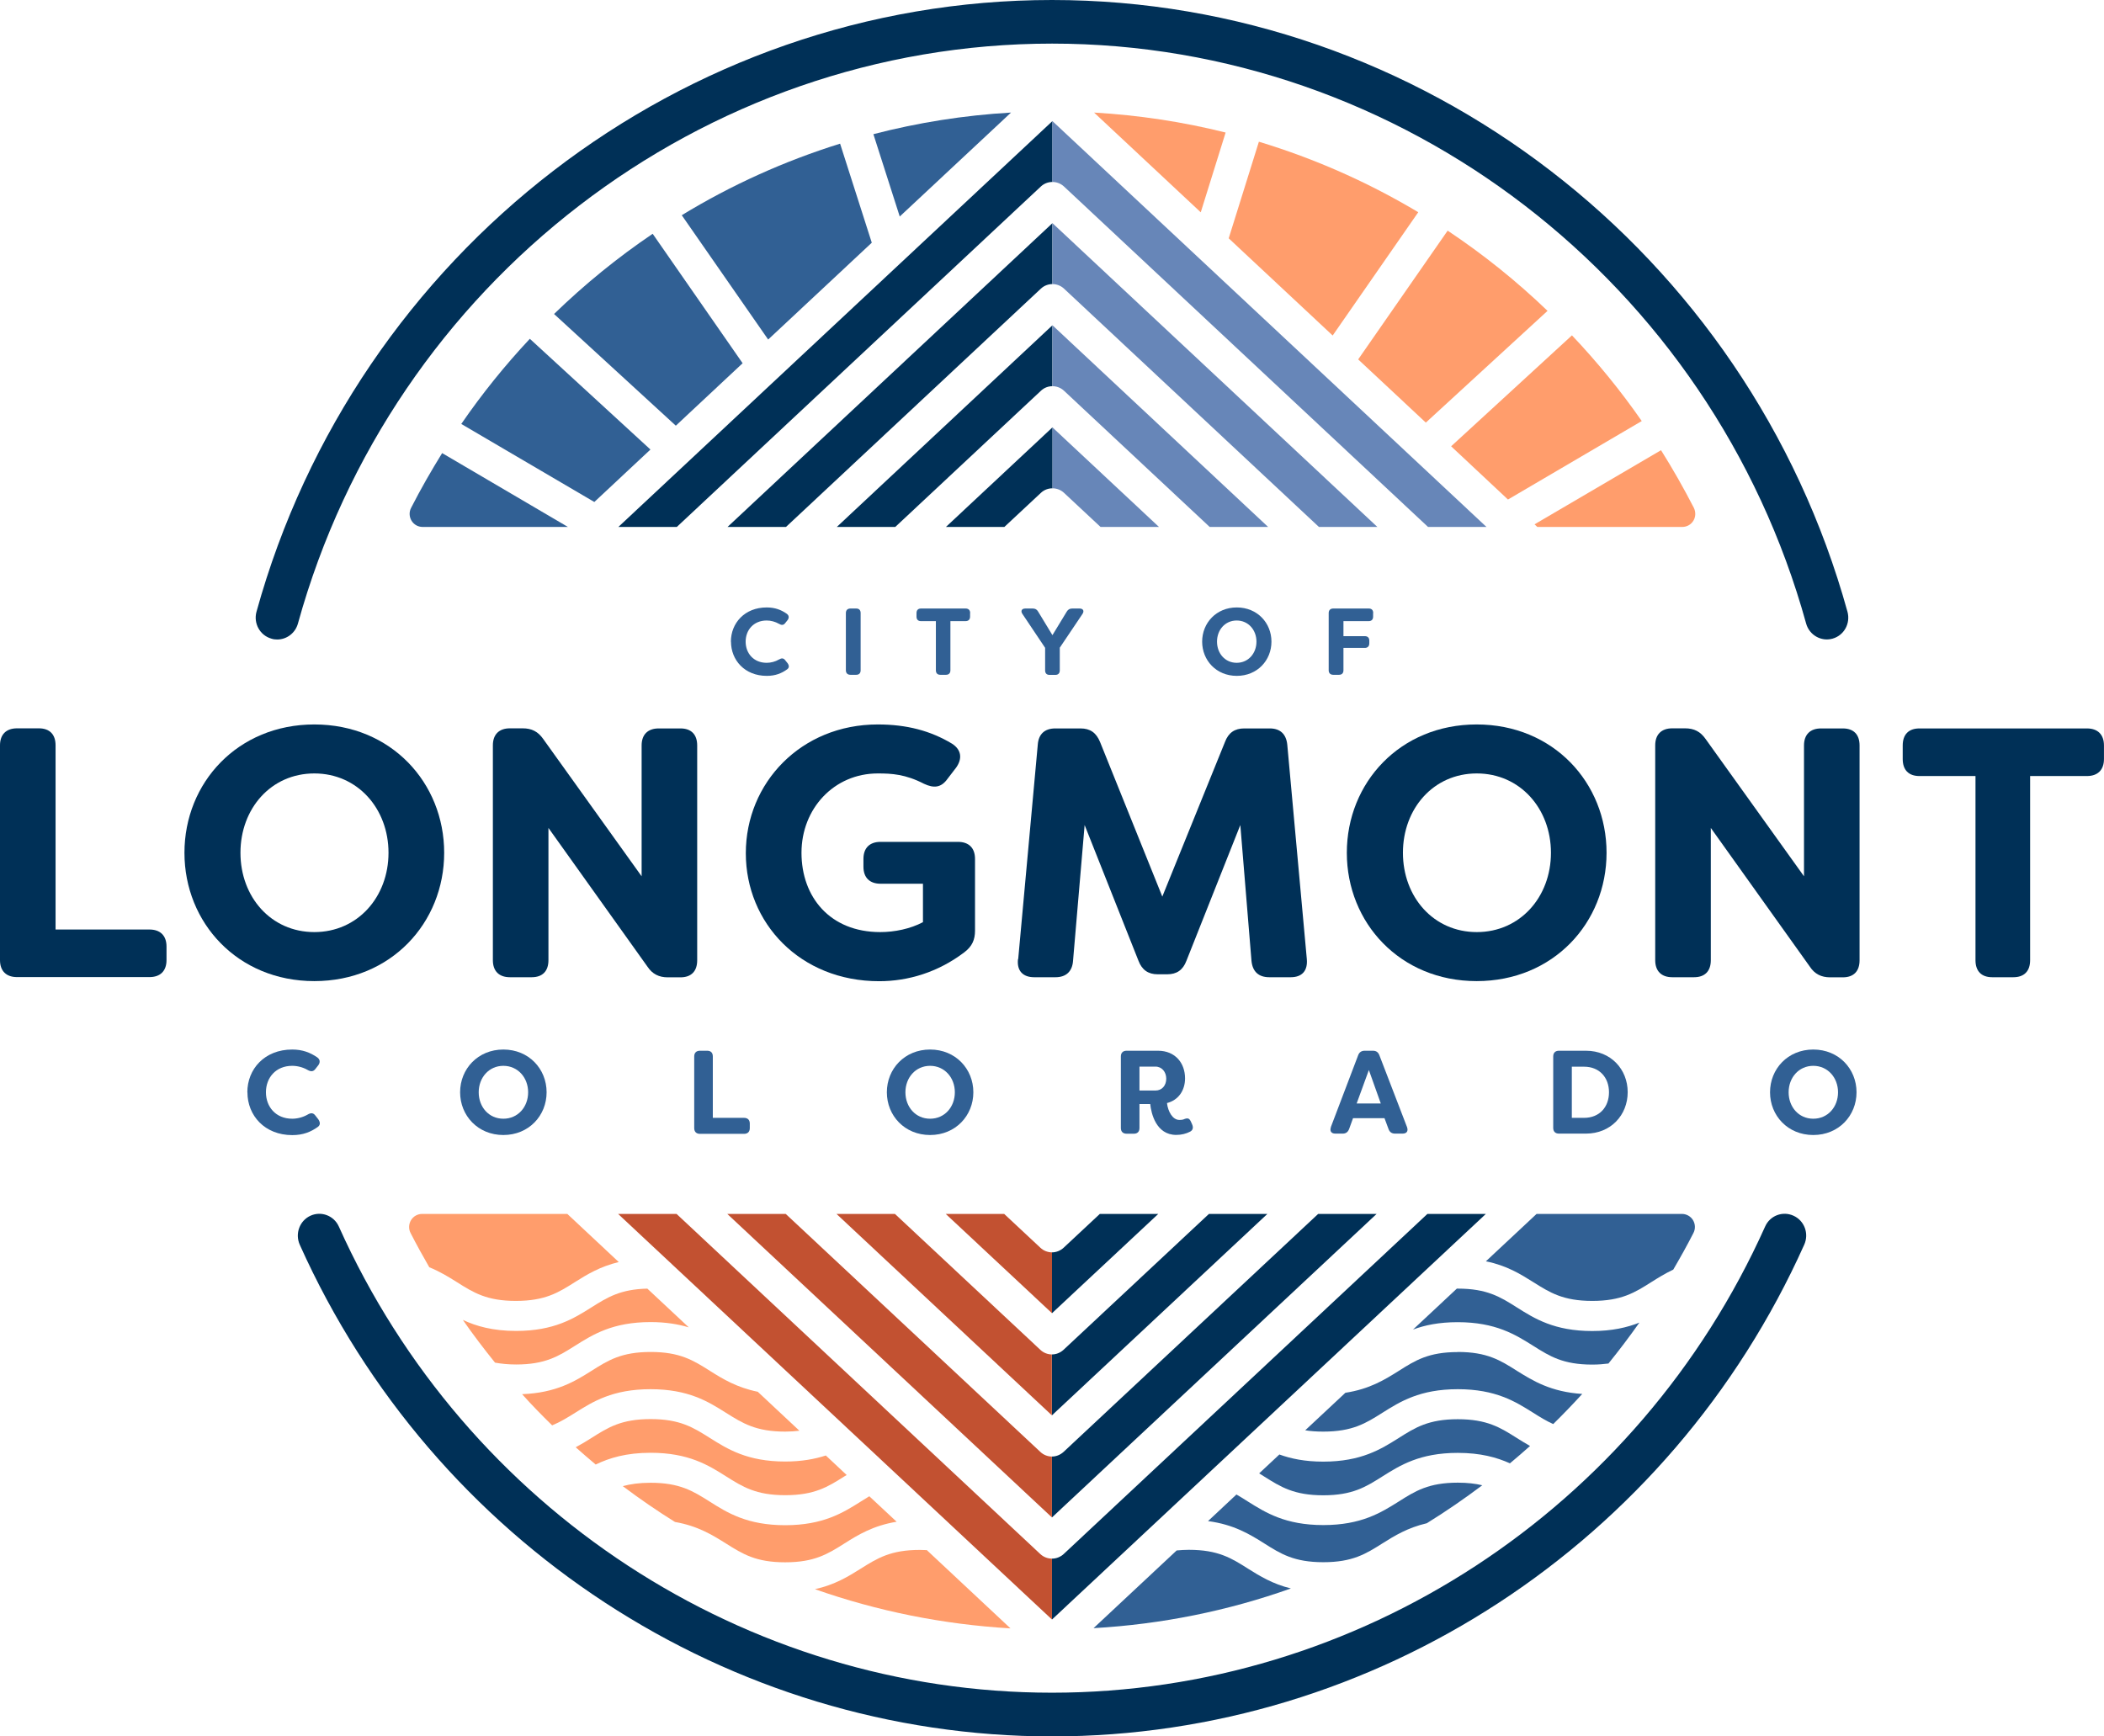 <svg width="63" height="52" viewBox="0 0 63 52" fill="none" xmlns="http://www.w3.org/2000/svg">
<g id="City of Longmont - Logo">
<path id="Vector" d="M31.513 5.449V3.626L18.516 15.78H20.266L31.163 5.588C31.262 5.495 31.386 5.449 31.513 5.449Z" fill="#003057"/>
<path id="Vector_2" d="M31.512 8.507V6.684L21.785 15.78H23.535L31.165 8.646C31.264 8.553 31.388 8.507 31.515 8.507H31.512Z" fill="#003057"/>
<path id="Vector_3" d="M31.512 11.565V9.742L25.057 15.78H26.807L31.166 11.704C31.264 11.61 31.389 11.565 31.516 11.565H31.512Z" fill="#003057"/>
<path id="Vector_4" d="M31.512 12.8L28.324 15.78H30.074L31.166 14.761C31.264 14.668 31.388 14.623 31.516 14.623V12.8H31.512Z" fill="#003057"/>
<path id="Vector_5" d="M31.512 14.623C31.636 14.623 31.763 14.668 31.862 14.761L32.953 15.78H34.703L31.515 12.8V14.623H31.512Z" fill="#6786B8"/>
<path id="Vector_6" d="M31.512 11.565C31.636 11.565 31.763 11.61 31.862 11.704L36.221 15.78H37.971L31.515 9.742V11.565H31.512Z" fill="#6786B8"/>
<path id="Vector_7" d="M31.512 3.626V5.449C31.636 5.449 31.763 5.495 31.862 5.588L42.759 15.78H44.509L31.512 3.626Z" fill="#6786B8"/>
<path id="Vector_8" d="M31.512 8.507C31.636 8.507 31.763 8.553 31.862 8.646L39.492 15.78H41.242L31.515 6.684V8.507H31.512Z" fill="#6786B8"/>
<path id="Vector_9" d="M42.692 12.657L46.338 9.309C45.409 8.417 44.41 7.615 43.347 6.907L40.668 10.763L42.692 12.654V12.657Z" fill="#FF9D6C"/>
<path id="Vector_10" d="M45.153 14.959L49.159 12.609C48.523 11.694 47.823 10.838 47.069 10.043L43.451 13.365L45.153 14.959Z" fill="#FF9D6C"/>
<path id="Vector_11" d="M39.903 10.049L42.467 6.355C40.972 5.462 39.371 4.751 37.695 4.244L36.791 7.137L39.903 10.046V10.049Z" fill="#FF9D6C"/>
<path id="Vector_12" d="M35.954 6.358L36.699 3.969C35.42 3.649 34.102 3.449 32.76 3.371L35.954 6.358Z" fill="#FF9D6C"/>
<path id="Vector_13" d="M50.719 15.208C50.413 14.613 50.086 14.038 49.736 13.482L45.949 15.702L46.032 15.78H50.375C50.509 15.78 50.636 15.709 50.706 15.592C50.776 15.476 50.779 15.331 50.719 15.208Z" fill="#FF9D6C"/>
<path id="Vector_14" d="M17 15.777L13.239 13.569C12.911 14.099 12.599 14.642 12.31 15.208C12.246 15.33 12.252 15.476 12.322 15.592C12.392 15.709 12.516 15.78 12.653 15.78H17V15.777Z" fill="#316094"/>
<path id="Vector_15" d="M30.27 3.371C28.863 3.452 27.485 3.672 26.152 4.018L26.941 6.484L30.273 3.371H30.27Z" fill="#316094"/>
<path id="Vector_16" d="M19.476 13.462L15.865 10.146C15.123 10.938 14.436 11.788 13.812 12.696L17.796 15.033L19.476 13.462Z" fill="#316094"/>
<path id="Vector_17" d="M22.238 10.88L19.543 7.001C18.496 7.709 17.506 8.514 16.59 9.403L20.236 12.748L22.238 10.876V10.88Z" fill="#316094"/>
<path id="Vector_18" d="M26.103 7.266L25.155 4.302C23.488 4.822 21.897 5.54 20.414 6.445L23.001 10.168L26.103 7.269V7.266Z" fill="#316094"/>
<path id="Vector_19" d="M31.499 43.619V45.442L41.22 36.353H39.47L31.846 43.48C31.747 43.57 31.623 43.619 31.496 43.619H31.499Z" fill="#003057"/>
<path id="Vector_20" d="M31.499 40.561V42.384L37.949 36.353H36.199L31.846 40.422C31.747 40.513 31.623 40.561 31.496 40.561H31.499Z" fill="#003057"/>
<path id="Vector_21" d="M42.741 36.353L31.85 46.538C31.751 46.628 31.627 46.676 31.5 46.676V48.499L44.491 36.353H42.741Z" fill="#003057"/>
<path id="Vector_22" d="M31.5 39.326L34.682 36.353H32.932L31.85 37.364C31.751 37.455 31.627 37.504 31.5 37.504V39.326Z" fill="#003057"/>
<path id="Vector_23" d="M31.5 37.504C31.376 37.504 31.249 37.458 31.15 37.364L30.068 36.353H28.318L31.5 39.326V37.504Z" fill="#C25131"/>
<path id="Vector_24" d="M31.5 40.561C31.375 40.561 31.248 40.516 31.15 40.422L26.797 36.353H25.047L31.496 42.384V40.561H31.5Z" fill="#C25131"/>
<path id="Vector_25" d="M31.501 43.619C31.377 43.619 31.25 43.574 31.151 43.48L23.527 36.353H21.777L31.498 45.442V43.619H31.501Z" fill="#C25131"/>
<path id="Vector_26" d="M31.499 46.676C31.375 46.676 31.248 46.631 31.149 46.538L20.258 36.353H18.508L31.499 48.499V46.676Z" fill="#C25131"/>
<path id="Vector_27" d="M43.65 42.501C42.775 42.501 42.377 42.749 41.878 43.066C41.353 43.396 40.761 43.771 39.622 43.771C39.075 43.771 38.658 43.684 38.308 43.557L37.703 44.123C37.751 44.152 37.802 44.184 37.849 44.214C38.349 44.53 38.747 44.779 39.622 44.779C40.497 44.779 40.895 44.53 41.394 44.214C41.919 43.884 42.511 43.509 43.65 43.509C44.334 43.509 44.818 43.645 45.212 43.822C45.416 43.651 45.616 43.48 45.814 43.302C45.677 43.224 45.546 43.144 45.422 43.066C44.923 42.749 44.525 42.501 43.65 42.501Z" fill="#316094"/>
<path id="Vector_28" d="M46.013 36.353H50.363C50.496 36.353 50.624 36.424 50.694 36.54C50.764 36.657 50.77 36.802 50.706 36.925C50.515 37.3 50.312 37.662 50.102 38.021C49.857 38.137 49.65 38.266 49.45 38.392C48.95 38.709 48.552 38.958 47.677 38.958C46.802 38.958 46.408 38.709 45.905 38.392C45.529 38.156 45.116 37.898 44.492 37.772L46.01 36.353H46.013Z" fill="#316094"/>
<path id="Vector_29" d="M42.305 39.818C42.658 39.685 43.087 39.595 43.647 39.595C44.786 39.595 45.378 39.97 45.903 40.299C46.403 40.616 46.801 40.865 47.676 40.865C47.857 40.865 48.016 40.852 48.162 40.833C48.484 40.435 48.792 40.028 49.088 39.608C48.722 39.753 48.274 39.86 47.676 39.86C46.54 39.86 45.945 39.485 45.423 39.155C44.923 38.839 44.526 38.59 43.651 38.59C43.641 38.59 43.632 38.59 43.622 38.59L42.305 39.821V39.818Z" fill="#316094"/>
<path id="Vector_30" d="M43.651 40.49C42.776 40.49 42.378 40.739 41.879 41.056C41.468 41.314 41.01 41.599 40.285 41.709L39.082 42.833C39.241 42.859 39.419 42.872 39.623 42.872C40.498 42.872 40.896 42.623 41.395 42.307C41.92 41.977 42.512 41.602 43.651 41.602C44.79 41.602 45.382 41.977 45.907 42.307C46.111 42.436 46.298 42.552 46.508 42.646C46.804 42.355 47.094 42.054 47.377 41.744C46.435 41.683 45.901 41.35 45.423 41.053C44.924 40.736 44.526 40.487 43.651 40.487V40.49Z" fill="#316094"/>
<path id="Vector_31" d="M37.025 44.757C37.139 44.821 37.251 44.892 37.368 44.967C37.893 45.296 38.485 45.671 39.624 45.671C40.763 45.671 41.355 45.296 41.88 44.967C42.38 44.65 42.777 44.401 43.652 44.401C43.942 44.401 44.177 44.43 44.384 44.479C43.846 44.883 43.293 45.264 42.723 45.616C42.151 45.749 41.756 45.991 41.396 46.218C40.897 46.534 40.499 46.783 39.624 46.783C38.749 46.783 38.351 46.534 37.852 46.218C37.425 45.949 36.948 45.655 36.172 45.552L37.025 44.753V44.757Z" fill="#316094"/>
<path id="Vector_32" d="M35.236 46.431C35.347 46.421 35.465 46.412 35.598 46.412C36.473 46.412 36.871 46.66 37.37 46.977C37.721 47.197 38.102 47.433 38.653 47.569C36.772 48.238 34.787 48.642 32.744 48.758L35.236 46.428V46.431Z" fill="#316094"/>
<path id="Vector_33" d="M23.934 42.846C23.804 42.862 23.667 42.872 23.511 42.872C22.633 42.872 22.238 42.623 21.735 42.307C21.21 41.977 20.619 41.602 19.48 41.602C18.34 41.602 17.749 41.977 17.224 42.307C16.991 42.452 16.778 42.584 16.533 42.685C16.225 42.384 15.922 42.074 15.633 41.751C16.651 41.712 17.214 41.366 17.71 41.053C18.21 40.736 18.608 40.487 19.483 40.487C20.358 40.487 20.756 40.736 21.258 41.053C21.637 41.292 22.057 41.55 22.69 41.679L23.937 42.846H23.934Z" fill="#FF9D6C"/>
<path id="Vector_34" d="M20.624 39.75C20.309 39.656 19.94 39.592 19.482 39.592C18.343 39.592 17.751 39.967 17.226 40.296C16.726 40.613 16.328 40.862 15.454 40.862C15.209 40.862 15.005 40.839 14.823 40.807C14.489 40.393 14.165 39.967 13.859 39.527C14.257 39.714 14.754 39.857 15.454 39.857C16.593 39.857 17.184 39.482 17.709 39.152C18.19 38.848 18.578 38.609 19.383 38.59L20.624 39.75Z" fill="#FF9D6C"/>
<path id="Vector_35" d="M16.987 36.353H12.638C12.504 36.353 12.377 36.424 12.307 36.54C12.237 36.657 12.23 36.802 12.294 36.925C12.472 37.274 12.66 37.613 12.854 37.95C13.172 38.079 13.433 38.24 13.675 38.392C14.175 38.709 14.572 38.958 15.447 38.958C16.322 38.958 16.72 38.709 17.22 38.392C17.573 38.169 17.964 37.93 18.527 37.794L16.984 36.35L16.987 36.353Z" fill="#FF9D6C"/>
<path id="Vector_36" d="M21.737 44.21C22.24 44.527 22.635 44.776 23.513 44.776C24.391 44.776 24.786 44.527 25.288 44.21C25.311 44.197 25.333 44.184 25.352 44.172L24.728 43.587C24.401 43.693 24.009 43.768 23.513 43.768C22.374 43.768 21.782 43.393 21.257 43.063C20.754 42.746 20.36 42.497 19.482 42.497C18.603 42.497 18.209 42.746 17.709 43.063C17.563 43.157 17.407 43.25 17.238 43.341C17.436 43.516 17.636 43.69 17.837 43.858C18.244 43.661 18.75 43.506 19.482 43.506C20.621 43.506 21.216 43.881 21.737 44.21Z" fill="#FF9D6C"/>
<path id="Vector_37" d="M26.848 45.571L26.03 44.808C25.944 44.86 25.858 44.912 25.769 44.97C25.244 45.3 24.649 45.675 23.51 45.675C22.371 45.675 21.776 45.3 21.254 44.97C20.752 44.653 20.357 44.404 19.479 44.404C19.142 44.404 18.878 44.443 18.648 44.505C19.154 44.886 19.676 45.245 20.211 45.578C20.898 45.697 21.337 45.972 21.735 46.221C22.238 46.538 22.632 46.786 23.51 46.786C24.388 46.786 24.783 46.538 25.286 46.221C25.69 45.965 26.142 45.688 26.848 45.571Z" fill="#FF9D6C"/>
<path id="Vector_38" d="M27.756 46.421C27.686 46.418 27.619 46.415 27.543 46.415C26.665 46.415 26.27 46.664 25.767 46.98C25.401 47.21 24.997 47.459 24.402 47.591C26.267 48.248 28.233 48.645 30.257 48.765L27.756 46.425V46.421Z" fill="#FF9D6C"/>
<path id="Vector_39" d="M31.5 52C21.827 52 12.985 46.221 8.975 37.274C8.829 36.944 8.972 36.556 9.294 36.408C9.618 36.259 10 36.404 10.146 36.731C13.949 45.212 22.329 50.691 31.5 50.691C40.669 50.691 49.05 45.212 52.853 36.731C52.999 36.401 53.381 36.259 53.705 36.408C54.03 36.556 54.173 36.944 54.024 37.274C50.014 46.221 41.172 52 31.5 52Z" fill="#003057"/>
<path id="Vector_40" d="M8.301 19.151C8.243 19.151 8.183 19.145 8.126 19.125C7.782 19.028 7.585 18.666 7.68 18.32C10.665 7.534 20.459 0 31.499 0C42.54 0 52.334 7.534 55.319 18.32C55.414 18.669 55.217 19.028 54.873 19.125C54.532 19.222 54.176 19.018 54.081 18.673C51.255 8.449 41.971 1.306 31.503 1.306C21.034 1.306 11.747 8.449 8.921 18.673C8.842 18.96 8.584 19.151 8.301 19.151Z" fill="#003057"/>
<path id="Vector_41" d="M0 28.754V22.322C0 21.992 0.188 21.811 0.512 21.811H1.161C1.486 21.811 1.664 21.992 1.664 22.322V27.836H4.474C4.798 27.836 4.986 28.017 4.986 28.347V28.751C4.986 29.08 4.798 29.261 4.474 29.261H0.512C0.188 29.261 0 29.08 0 28.751V28.754Z" fill="#003057"/>
<path id="Vector_42" d="M5.523 25.538C5.523 23.44 7.118 21.695 9.412 21.695C11.706 21.695 13.3 23.44 13.3 25.538C13.3 27.635 11.706 29.381 9.412 29.381C7.118 29.381 5.523 27.635 5.523 25.538ZM11.633 25.538C11.633 24.219 10.71 23.162 9.412 23.162C8.113 23.162 7.2 24.216 7.2 25.538C7.2 26.86 8.113 27.913 9.412 27.913C10.71 27.913 11.633 26.86 11.633 25.538Z" fill="#003057"/>
<path id="Vector_43" d="M14.758 28.754V22.322C14.758 21.992 14.945 21.811 15.27 21.811H15.649C15.922 21.811 16.11 21.908 16.266 22.131L19.212 26.242V22.325C19.212 21.995 19.4 21.814 19.725 21.814H20.374C20.698 21.814 20.876 21.995 20.876 22.325V28.757C20.876 29.087 20.698 29.268 20.374 29.268H19.995C19.734 29.268 19.534 29.171 19.387 28.948L16.422 24.794V28.754C16.422 29.084 16.244 29.265 15.919 29.265H15.27C14.945 29.265 14.758 29.084 14.758 28.754Z" fill="#003057"/>
<path id="Vector_44" d="M22.332 25.551C22.332 23.443 23.987 21.695 26.284 21.695C27.152 21.695 27.865 21.885 28.505 22.27C28.788 22.451 28.82 22.716 28.632 22.984L28.371 23.324C28.183 23.589 27.964 23.611 27.668 23.472C27.111 23.185 26.704 23.162 26.284 23.162C24.973 23.162 23.999 24.216 23.999 25.538C23.999 26.86 24.849 27.913 26.357 27.913C26.787 27.913 27.258 27.816 27.636 27.616V26.465H26.367C26.042 26.465 25.854 26.284 25.854 25.955V25.722C25.854 25.392 26.042 25.211 26.367 25.211H28.683C29.008 25.211 29.195 25.392 29.195 25.722V27.871C29.195 28.136 29.113 28.34 28.871 28.521C28.085 29.116 27.194 29.384 26.325 29.384C23.955 29.384 22.332 27.639 22.332 25.551Z" fill="#003057"/>
<path id="Vector_45" d="M30.488 28.721L31.074 22.302C31.096 21.982 31.284 21.814 31.599 21.814H32.353C32.646 21.814 32.824 21.944 32.938 22.218L34.803 26.85L36.68 22.218C36.785 21.94 36.973 21.814 37.256 21.814H38.02C38.335 21.814 38.513 21.985 38.545 22.302L39.13 28.721C39.162 29.074 38.984 29.265 38.647 29.265H38.007C37.683 29.265 37.504 29.093 37.473 28.773L37.139 24.707L35.525 28.773C35.42 29.051 35.233 29.177 34.949 29.177H34.666C34.383 29.177 34.195 29.048 34.09 28.773L32.477 24.707L32.13 28.773C32.108 29.093 31.92 29.265 31.605 29.265H30.966C30.632 29.265 30.441 29.074 30.482 28.721H30.488Z" fill="#003057"/>
<path id="Vector_46" d="M40.328 25.538C40.328 23.44 41.922 21.695 44.216 21.695C46.51 21.695 48.105 23.44 48.105 25.538C48.105 27.635 46.51 29.381 44.216 29.381C41.922 29.381 40.328 27.635 40.328 25.538ZM46.44 25.538C46.44 24.219 45.518 23.162 44.219 23.162C42.921 23.162 42.008 24.216 42.008 25.538C42.008 26.86 42.921 27.913 44.219 27.913C45.518 27.913 46.44 26.86 46.44 25.538Z" fill="#003057"/>
<path id="Vector_47" d="M49.562 28.754V22.322C49.562 21.992 49.75 21.811 50.075 21.811H50.453C50.727 21.811 50.915 21.908 51.071 22.131L54.017 26.242V22.325C54.017 21.995 54.205 21.814 54.529 21.814H55.178C55.503 21.814 55.681 21.995 55.681 22.325V28.757C55.681 29.087 55.503 29.268 55.178 29.268H54.8C54.539 29.268 54.338 29.171 54.192 28.948L51.227 24.794V28.754C51.227 29.084 51.048 29.265 50.724 29.265H50.075C49.75 29.265 49.562 29.084 49.562 28.754Z" fill="#003057"/>
<path id="Vector_48" d="M62.999 22.325V22.729C62.999 23.059 62.811 23.24 62.487 23.24H60.788V28.754C60.788 29.084 60.609 29.265 60.285 29.265H59.655C59.33 29.265 59.152 29.084 59.152 28.754V23.24H57.475C57.151 23.24 56.973 23.059 56.973 22.729V22.325C56.973 21.995 57.151 21.814 57.475 21.814H62.487C62.811 21.814 62.999 21.995 62.999 22.325Z" fill="#003057"/>
<path id="Vector_49" d="M7.406 32.71C7.406 32.018 7.919 31.43 8.749 31.43C9.064 31.43 9.293 31.524 9.497 31.663C9.583 31.724 9.595 31.812 9.532 31.899L9.446 32.009C9.382 32.096 9.306 32.096 9.21 32.041C9.07 31.96 8.902 31.918 8.749 31.918C8.259 31.918 7.963 32.274 7.963 32.71C7.963 33.147 8.259 33.502 8.749 33.502C8.902 33.502 9.07 33.46 9.21 33.379C9.306 33.321 9.382 33.321 9.446 33.411L9.532 33.521C9.595 33.615 9.592 33.693 9.516 33.748C9.309 33.896 9.077 33.993 8.752 33.993C7.925 33.993 7.409 33.405 7.409 32.713L7.406 32.71Z" fill="#316094"/>
<path id="Vector_50" d="M13.777 32.71C13.777 32.012 14.309 31.43 15.072 31.43C15.836 31.43 16.367 32.012 16.367 32.71C16.367 33.408 15.836 33.99 15.072 33.99C14.309 33.99 13.777 33.408 13.777 32.71ZM15.814 32.71C15.814 32.271 15.505 31.918 15.072 31.918C14.64 31.918 14.334 32.271 14.334 32.71C14.334 33.15 14.636 33.502 15.072 33.502C15.508 33.502 15.814 33.15 15.814 32.71Z" fill="#316094"/>
<path id="Vector_51" d="M20.787 33.78V31.637C20.787 31.527 20.851 31.466 20.959 31.466H21.175C21.284 31.466 21.344 31.527 21.344 31.637V33.476H22.279C22.388 33.476 22.451 33.538 22.451 33.648V33.783C22.451 33.893 22.388 33.955 22.279 33.955H20.959C20.851 33.955 20.787 33.893 20.787 33.783V33.78Z" fill="#316094"/>
<path id="Vector_52" d="M26.555 32.71C26.555 32.012 27.086 31.43 27.85 31.43C28.613 31.43 29.145 32.012 29.145 32.71C29.145 33.408 28.613 33.99 27.85 33.99C27.086 33.99 26.555 33.408 26.555 32.71ZM28.591 32.71C28.591 32.271 28.282 31.918 27.85 31.918C27.417 31.918 27.111 32.271 27.111 32.71C27.111 33.15 27.414 33.502 27.85 33.502C28.286 33.502 28.591 33.15 28.591 32.71Z" fill="#316094"/>
<path id="Vector_53" d="M34.444 33.062H34.119V33.78C34.119 33.89 34.059 33.951 33.951 33.951H33.734C33.626 33.951 33.562 33.89 33.562 33.78V31.637C33.562 31.527 33.626 31.466 33.734 31.466H34.673C35.195 31.466 35.484 31.841 35.484 32.293C35.484 32.658 35.284 32.946 34.943 33.033C34.972 33.286 35.112 33.538 35.312 33.538C35.386 33.538 35.427 33.531 35.472 33.509C35.573 33.473 35.615 33.496 35.659 33.589L35.691 33.66C35.736 33.758 35.726 33.838 35.64 33.887C35.519 33.951 35.376 33.987 35.22 33.987C34.616 33.987 34.469 33.34 34.441 33.059L34.444 33.062ZM34.597 32.658C34.797 32.658 34.921 32.503 34.921 32.303C34.921 32.103 34.791 31.941 34.597 31.941H34.119V32.658H34.597Z" fill="#316094"/>
<path id="Vector_54" d="M39.849 33.754L40.667 31.602C40.699 31.514 40.766 31.466 40.861 31.466H41.109C41.208 31.466 41.268 31.511 41.303 31.602L42.131 33.754C42.172 33.871 42.124 33.948 41.997 33.948H41.771C41.676 33.948 41.612 33.906 41.577 33.812L41.456 33.486H40.514L40.397 33.809C40.361 33.903 40.298 33.948 40.206 33.948H39.986C39.859 33.948 39.811 33.871 39.852 33.754H39.849ZM41.345 33.046L40.988 32.044L40.622 33.046H41.345Z" fill="#316094"/>
<path id="Vector_55" d="M46.508 33.78V31.637C46.508 31.527 46.572 31.466 46.68 31.466H47.488C48.232 31.466 48.738 32.022 48.738 32.707C48.738 33.392 48.232 33.948 47.488 33.948H46.68C46.572 33.948 46.508 33.887 46.508 33.777V33.78ZM47.431 33.476C47.895 33.476 48.178 33.15 48.178 32.71C48.178 32.271 47.895 31.944 47.431 31.944H47.065V33.476H47.431Z" fill="#316094"/>
<path id="Vector_56" d="M53 32.71C53 32.012 53.531 31.43 54.295 31.43C55.059 31.43 55.59 32.012 55.59 32.71C55.59 33.408 55.059 33.99 54.295 33.99C53.531 33.99 53 33.408 53 32.71ZM55.036 32.71C55.036 32.271 54.728 31.918 54.295 31.918C53.862 31.918 53.557 32.271 53.557 32.71C53.557 33.15 53.859 33.502 54.295 33.502C54.731 33.502 55.036 33.15 55.036 32.71Z" fill="#316094"/>
<path id="Vector_57" d="M21.885 19.215C21.885 18.663 22.295 18.191 22.957 18.191C23.208 18.191 23.393 18.265 23.555 18.378C23.625 18.427 23.635 18.498 23.584 18.569L23.514 18.656C23.463 18.727 23.402 18.727 23.326 18.682C23.215 18.618 23.081 18.582 22.957 18.582C22.566 18.582 22.327 18.866 22.327 19.215C22.327 19.565 22.566 19.849 22.957 19.849C23.081 19.849 23.215 19.814 23.326 19.749C23.402 19.704 23.463 19.704 23.514 19.775L23.584 19.862C23.635 19.936 23.632 19.998 23.571 20.043C23.406 20.163 23.218 20.24 22.96 20.24C22.298 20.24 21.888 19.768 21.888 19.215H21.885Z" fill="#316094"/>
<path id="Vector_58" d="M25.328 20.072V18.359C25.328 18.272 25.379 18.223 25.465 18.223H25.637C25.723 18.223 25.77 18.272 25.77 18.359V20.072C25.77 20.159 25.723 20.208 25.637 20.208H25.465C25.379 20.208 25.328 20.159 25.328 20.072Z" fill="#316094"/>
<path id="Vector_59" d="M29.047 18.359V18.466C29.047 18.553 28.996 18.601 28.91 18.601H28.458V20.072C28.458 20.159 28.411 20.208 28.325 20.208H28.156C28.07 20.208 28.023 20.159 28.023 20.072V18.601H27.577C27.491 18.601 27.443 18.553 27.443 18.466V18.359C27.443 18.272 27.491 18.223 27.577 18.223H28.913C28.999 18.223 29.05 18.272 29.05 18.359H29.047Z" fill="#316094"/>
<path id="Vector_60" d="M31.294 20.072V19.4L30.616 18.388C30.552 18.297 30.594 18.223 30.702 18.223H30.922C30.995 18.223 31.046 18.249 31.084 18.314L31.513 19.021L31.943 18.314C31.981 18.252 32.032 18.223 32.105 18.223H32.325C32.433 18.223 32.474 18.297 32.411 18.388L31.733 19.396V20.075C31.733 20.163 31.685 20.211 31.599 20.211H31.427C31.341 20.211 31.294 20.163 31.294 20.075V20.072Z" fill="#316094"/>
<path id="Vector_61" d="M35.996 19.215C35.996 18.656 36.419 18.191 37.033 18.191C37.648 18.191 38.071 18.656 38.071 19.215C38.071 19.775 37.648 20.24 37.033 20.24C36.419 20.24 35.996 19.775 35.996 19.215ZM37.622 19.215C37.622 18.863 37.377 18.582 37.03 18.582C36.683 18.582 36.441 18.863 36.441 19.215C36.441 19.568 36.683 19.849 37.03 19.849C37.377 19.849 37.622 19.568 37.622 19.215Z" fill="#316094"/>
<path id="Vector_62" d="M41.115 18.359V18.466C41.115 18.553 41.067 18.601 40.981 18.601H40.227V19.051H40.867C40.953 19.051 41.001 19.099 41.001 19.186V19.264C41.001 19.351 40.953 19.403 40.867 19.403H40.227V20.072C40.227 20.159 40.18 20.208 40.094 20.208H39.922C39.836 20.208 39.785 20.159 39.785 20.072V18.359C39.785 18.272 39.836 18.223 39.922 18.223H40.985C41.071 18.223 41.118 18.272 41.118 18.359H41.115Z" fill="#316094"/>
</g>
</svg>
